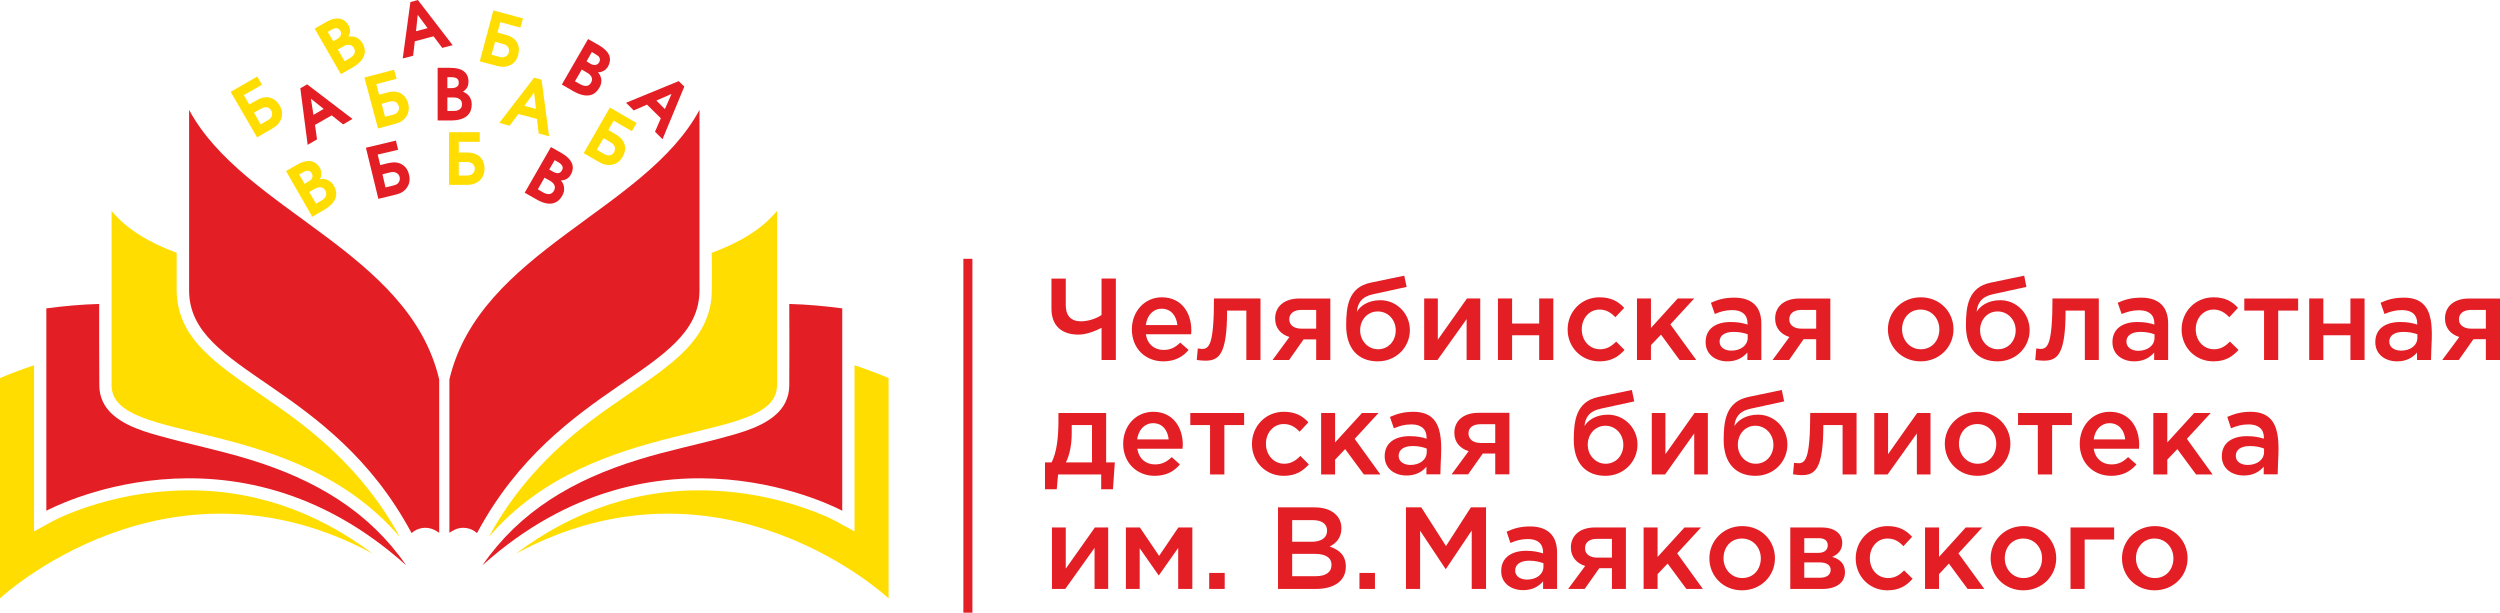 <?xml version="1.0" encoding="UTF-8"?>
<!DOCTYPE svg PUBLIC "-//W3C//DTD SVG 1.1//EN" "http://www.w3.org/Graphics/SVG/1.1/DTD/svg11.dtd">
<!-- Creator: CorelDRAW X6 -->
<svg xmlns="http://www.w3.org/2000/svg" xml:space="preserve" width="146.751mm" height="35.964mm" version="1.1" style="shape-rendering:geometricPrecision; text-rendering:geometricPrecision; image-rendering:optimizeQuality; fill-rule:evenodd; clip-rule:evenodd"
viewBox="0 0 14675 3596"
 xmlns:xlink="http://www.w3.org/1999/xlink">
 <defs>
  <style type="text/css">
   <![CDATA[
    .fil1 {fill:#E31E24}
    .fil0 {fill:#FFDD00}
    .fil2 {fill:#E31E24;fill-rule:nonzero}
   ]]>
  </style>
 </defs>
 <g id="Слой_x0020_1">
  <g id="_777915632">
   <path class="fil0" d="M1642 620c14,24 17,49 10,73 -8,25 -25,45 -51,60l-92 53 -155 -267 156 -90 28 48 -107 61 32 55 43 -24c28,-17 54,-22 78,-16 24,6 43,22 58,47zm-50 29c-4,-9 -11,-15 -20,-18 -12,-4 -24,-2 -38,6l-43 24 39 69 43 -25c13,-8 21,-16 23,-27 3,-10 2,-20 -4,-29z"/>
   <path class="fil0" d="M2128 254c13,23 17,45 11,67 -8,28 -32,53 -71,76l-67 38 -154 -267 64 -37c29,-17 55,-25 77,-22 24,2 43,15 57,38 8,15 11,29 9,44 -2,8 -5,16 -9,24 17,-3 33,-1 48,5 14,7 26,19 35,34zm-130 -73c-7,-11 -16,-17 -27,-16 -7,1 -15,4 -24,9l-23 13 32 55 23 -13c11,-6 18,-14 21,-22 4,-8 3,-17 -2,-26zm80 101c-5,-8 -11,-14 -19,-17 -12,-5 -27,-3 -43,7l-33 18 40 69 32 -19c9,-5 16,-11 21,-18 9,-13 10,-26 2,-40z"/>
   <path class="fil0" d="M3042 322c-7,27 -22,47 -45,59 -23,12 -49,14 -78,6l-103 -27 80 -299 174 47 -15 54 -118 -32 -17 61 48 13c31,8 54,23 66,44 13,21 15,46 8,74zm-55 -15c2,-9 1,-18 -2,-26 -6,-12 -16,-19 -31,-23l-48 -13 -21 76 48 13c15,4 26,3 36,-3 9,-6 15,-13 18,-24z"/>
   <path class="fil0" d="M2396 608c7,27 4,52 -10,74 -13,22 -35,36 -64,44l-103 28 -80 -299 174 -46 15 53 -119 32 16 62 48 -13c31,-9 58,-7 80,5 21,12 36,32 43,60zm-55 15c-3,-9 -8,-17 -15,-22 -10,-7 -23,-9 -38,-5l-48 13 20 76 48 -12c14,-4 24,-11 29,-20 5,-10 7,-20 4,-30z"/>
   <path class="fil0" d="M3223 800l-61 -17 -10 -85 -109 -29 -52 69 -60 -17 204 -265 44 12 44 332zm-77 -161l-11 -96 -57 78 68 18z"/>
   <path class="fil0" d="M3654 921c-14,25 -34,40 -59,45 -25,6 -51,1 -77,-14l-92 -53 154 -268 157 91 -28 48 -107 -62 -31 55 42 25c29,16 46,36 53,60 7,23 3,48 -12,73zm-49 -28c4,-9 6,-18 5,-26 -3,-13 -10,-23 -24,-31l-43 -25 -40 68 43 25c13,8 25,10 35,7 11,-3 18,-9 24,-18z"/>
   <path class="fil1" d="M2401 1026c7,27 3,52 -11,73 -14,22 -36,36 -66,43l-103 25 -73 -300 176 -42 13 54 -120 28 15 62 48 -12c32,-7 58,-5 79,8 22,12 36,33 42,61zm-55 13c-2,-9 -7,-16 -15,-22 -10,-7 -22,-9 -38,-6l-48 12 18 77 49 -12c14,-3 24,-10 29,-19 6,-9 7,-19 5,-30z"/>
   <path class="fil0" d="M1960 1090c13,23 17,46 11,68 -8,27 -32,53 -71,75l-67 39 -154 -268 64 -37c29,-17 55,-24 77,-22 24,3 43,16 57,39 8,14 11,29 9,44 -1,8 -4,16 -9,24 17,-4 33,-2 48,5 14,7 26,18 35,33zm-130 -72c-6,-12 -15,-17 -27,-16 -7,1 -15,3 -24,9l-23 13 32 55 23 -14c11,-6 18,-13 21,-21 4,-9 3,-17 -2,-26zm80 101c-5,-9 -11,-15 -19,-18 -12,-5 -26,-2 -43,7l-33 19 40 68 32 -18c9,-5 16,-11 21,-18 9,-13 10,-26 2,-40z"/>
   <path class="fil0" d="M2844 990c0,28 -9,51 -28,69 -19,17 -44,26 -74,26l-106 0 0 -309 180 0 0 56 -123 0 0 63 49 0c33,0 58,9 76,26 17,17 26,40 26,69zm-57 0c0,-9 -3,-18 -9,-25 -8,-9 -20,-14 -36,-14l-49 0 0 79 49 0c15,0 26,-4 34,-12 7,-8 11,-17 11,-28z"/>
   <path class="fil1" d="M2657 265l-61 16 -51 -68 -110 29 -10 85 -61 16 45 -331 44 -12 204 265zm-147 -100l-58 -78 -10 96 68 -18z"/>
   <path class="fil1" d="M3518 515c-13,23 -30,37 -52,43 -28,7 -62,-1 -101,-23l-67 -39 154 -267 65 37c29,17 48,35 58,56 9,22 7,44 -6,68 -8,14 -19,24 -33,29 -8,4 -16,5 -26,5 12,13 18,28 20,44 1,16 -3,32 -12,47zm-1 -149c6,-11 6,-21 0,-31 -4,-6 -11,-11 -20,-16l-23 -14 -31 55 23 14c10,6 20,8 29,7 9,-1 16,-6 22,-15zm-48 120c5,-9 7,-17 6,-25 -2,-13 -11,-24 -28,-34l-32 -19 -40 69 32 18c9,5 18,8 26,9 16,2 28,-4 36,-18z"/>
   <path class="fil1" d="M3889 817l-44 -44 34 -79 -81 -80 -78 34 -45 -45 309 -127 33 32 -128 309zm14 -177l39 -89 -89 39 50 50z"/>
   <path class="fil1" d="M2069 698l-55 32 -67 -53 -98 56 12 85 -55 32 -43 -332 40 -23 266 203zm-169 -59l-75 -60 15 95 60 -35z"/>
   <path class="fil1" d="M2769 613c0,27 -8,48 -24,64 -21,20 -54,30 -99,30l-77 0 0 -309 74 0c34,0 60,6 78,19 20,15 29,35 29,62 0,17 -4,31 -13,42 -6,7 -12,13 -20,17 16,6 29,15 38,28 10,14 14,29 14,47zm-76 -128c0,-13 -5,-22 -15,-27 -7,-3 -15,-5 -25,-5l-27 0 0 64 27 0c12,0 22,-3 29,-8 8,-6 11,-14 11,-24zm19 127c0,-9 -2,-17 -7,-24 -9,-10 -22,-16 -42,-16l-37 0 0 79 37 0c10,0 19,-1 27,-5 15,-6 22,-17 22,-34z"/>
   <path class="fil1" d="M3300 1149c-13,24 -31,38 -53,44 -28,7 -61,-1 -100,-24l-67 -38 154 -268 65 37c29,17 48,36 57,56 10,22 8,45 -5,68 -8,15 -19,25 -33,30 -8,3 -17,5 -26,5 12,13 18,27 19,43 2,17 -2,32 -11,47zm-2 -148c7,-11 7,-22 0,-31 -4,-6 -10,-12 -19,-17l-23 -13 -32 55 23 13c11,6 21,9 30,8 9,-1 16,-6 21,-15zm-47 120c5,-9 7,-17 6,-25 -2,-13 -11,-25 -28,-35l-33 -18 -39 68 32 19c9,5 17,8 26,9 16,2 28,-5 36,-18z"/>
   <path class="fil2" d="M6466 2113l84 0 0 -478 -84 0 0 214c-29,20 -77,37 -121,37 -60,0 -89,-35 -89,-95l0 -156 -84 0 0 177c0,103 64,152 158,152 48,0 102,-22 136,-40l0 189zm363 8c66,0 114,-26 148,-67l-49 -43c-29,28 -57,43 -98,43 -53,0 -95,-33 -104,-92l266 0c0,-4 1,-18 1,-23 0,-104 -58,-194 -173,-194 -103,0 -176,85 -176,188 0,113 80,188 185,188zm-103 -213c7,-57 43,-96 93,-96 55,0 87,42 92,96l-185 0zm348 209c80,0 129,-32 129,-294l113 0 0 290 83 0 0 -361 -273 0c0,275 -29,296 -71,296 -5,0 -18,-2 -24,-3l-6 68c13,2 36,4 49,4zm396 -4l97 0 85 -121 74 0 0 121 83 0 0 -361 -181 0c-91,0 -143,48 -143,118 0,57 35,93 84,108l-99 135zm169 -184c-42,0 -71,-20 -71,-55 0,-34 27,-55 71,-55l87 0 0 110 -87 0zm450 121c-59,0 -105,-50 -105,-111 0,-62 43,-111 104,-111 60,0 105,49 105,111 0,61 -42,111 -104,111zm-1 71c108,0 188,-84 188,-183 0,-100 -80,-176 -173,-176 -75,0 -120,36 -138,68 4,-48 25,-88 95,-103l197 -43 -14 -66 -197 41c-131,27 -144,140 -144,252 0,133 69,210 186,210zm272 -8l78 0 171 -240 0 240 80 0 0 -361 -78 0c-57,81 -114,162 -171,242l0 -242 -80 0 0 361zm433 0l83 0 0 -145 159 0 0 145 83 0 0 -361 -83 0 0 147 -159 0 0 -147 -83 0 0 361zm596 8c70,0 112,-28 147,-67l-49 -49c-26,26 -55,45 -94,45 -64,0 -108,-52 -108,-117l0 -1c0,-63 44,-115 104,-115 41,0 68,19 93,45l52 -55c-34,-37 -76,-62 -145,-62 -108,0 -187,86 -187,188l0 2c0,102 79,186 187,186zm220 -8l82 0 0 -87 59 -62 109 149 98 0 -152 -209 140 -152 -97 0 -157 173 0 -173 -82 0 0 361zm1665 8c111,0 193,-85 193,-188 0,-104 -81,-188 -192,-188 -111,0 -193,85 -193,188 0,104 82,188 192,188zm1 -71c-64,0 -110,-54 -110,-117 0,-64 42,-116 109,-116 65,0 110,53 110,116 0,64 -42,117 -109,117zm453 0c-60,0 -105,-50 -105,-111 0,-62 42,-111 103,-111 60,0 106,49 106,111 0,61 -42,111 -104,111zm-2 71c109,0 188,-84 188,-183 0,-100 -79,-176 -172,-176 -75,0 -120,36 -139,68 4,-48 26,-88 95,-103l197 -43 -13 -66 -197 41c-132,27 -145,140 -145,252 0,133 69,210 186,210zm270 -4c80,0 129,-32 129,-294l113 0 0 290 82 0 0 -361 -272 0c0,275 -29,296 -71,296 -5,0 -18,-2 -24,-3l-6 68c12,2 36,4 49,4zm731 -4l0 -214c0,-96 -52,-152 -158,-152 -59,0 -98,12 -138,30l23 66c33,-13 63,-22 103,-22 57,0 89,27 89,77l0 7c-28,-9 -56,-15 -100,-15 -84,0 -146,38 -146,118 0,74 60,113 128,113 55,0 93,-23 117,-52l0 44 82 0zm-80 -130c0,45 -41,76 -95,76 -39,0 -70,-20 -70,-54 0,-36 31,-57 83,-57 32,0 61,6 82,14l0 21zm346 138c70,0 112,-28 147,-67l-50 -49c-26,26 -54,45 -93,45 -64,0 -108,-52 -108,-117l0 -1c0,-63 43,-115 104,-115 41,0 68,19 93,45l51 -55c-33,-37 -75,-62 -144,-62 -108,0 -187,86 -187,188l0 2c0,102 79,186 187,186zm297 -8l83 0 0 -290 117 0 0 -71 -316 0 0 71 116 0 0 290zm265 0l83 0 0 -145 159 0 0 145 83 0 0 -361 -83 0 0 147 -159 0 0 -147 -83 0 0 361zm-7421 759l69 0 8 -87 253 0 0 87 69 0 11 -158 -51 0 0 -290 -280 0 0 45c0,101 -10,185 -40,245l-39 0 0 158zm123 -158c22,-44 34,-105 34,-171l0 -48 119 0 0 219 -153 0zm521 79c67,0 114,-26 148,-67l-48 -43c-29,28 -58,43 -98,43 -54,0 -95,-33 -104,-92l265 0c1,-4 2,-18 2,-23 0,-104 -59,-194 -173,-194 -104,0 -177,84 -177,188 0,112 81,188 185,188zm-103 -214c8,-56 43,-95 94,-95 55,0 86,42 91,95l-185 0zm428 206l84 0 0 -290 116 0 0 -71 -316 0 0 71 116 0 0 290zm432 8c71,0 112,-28 148,-67l-50 -50c-26,27 -55,46 -94,46 -63,0 -108,-52 -108,-117l0 -1c0,-63 44,-115 104,-115 42,0 69,19 94,45l51 -55c-33,-37 -76,-62 -144,-62 -108,0 -187,86 -187,188l0 2c0,102 79,186 186,186zm220 -8l82 0 0 -87 59 -62 110 149 97 0 -151 -209 140 -152 -97 0 -158 173 0 -173 -82 0 0 361zm1670 -63c-59,0 -105,-50 -105,-111 0,-62 43,-112 104,-112 60,0 105,50 105,112 0,61 -42,111 -104,111zm-1 71c108,0 188,-84 188,-184 0,-99 -80,-175 -173,-175 -75,0 -120,36 -138,67 4,-47 25,-87 95,-102l197 -43 -14 -67 -197 41c-131,28 -144,141 -144,253 0,133 69,210 186,210zm272 -8l78 0 171 -241 0 241 80 0 0 -361 -78 0c-57,81 -114,161 -171,242l0 -242 -80 0 0 361zm610 -63c-60,0 -105,-50 -105,-111 0,-62 42,-112 103,-112 60,0 106,50 106,112 0,61 -42,111 -104,111zm-2 71c109,0 188,-84 188,-184 0,-99 -79,-175 -172,-175 -75,0 -120,36 -139,67 4,-47 25,-87 95,-102l197 -43 -14 -67 -196 41c-132,28 -145,141 -145,253 0,133 69,210 186,210zm270 -4c80,0 129,-32 129,-294l113 0 0 290 82 0 0 -361 -272 0c0,275 -29,295 -71,295 -5,0 -18,-1 -24,-2l-6 67c12,2 36,5 49,5zm428 -4l78 0 172 -241 0 241 80 0 0 -361 -78 0c-58,81 -114,161 -171,242l0 -242 -81 0 0 361zm605 8c112,0 194,-85 194,-188 0,-104 -81,-188 -192,-188 -111,0 -193,85 -193,188 0,104 81,188 191,188zm2 -71c-65,0 -110,-54 -110,-117 0,-64 42,-116 108,-116 65,0 111,53 111,116 0,64 -42,117 -109,117zm353 63l84 0 0 -290 116 0 0 -71 -316 0 0 71 116 0 0 290zm431 8c66,0 113,-26 148,-67l-49 -43c-29,28 -57,43 -98,43 -53,0 -95,-33 -104,-92l266 0c0,-4 1,-18 1,-23 0,-104 -58,-194 -173,-194 -103,0 -176,84 -176,188 0,112 80,188 185,188zm-103 -214c7,-56 43,-95 93,-95 55,0 87,42 92,95l-185 0zm350 206l82 0 0 -87 59 -62 110 149 97 0 -151 -209 140 -152 -97 0 -158 173 0 -173 -82 0 0 361zm-6465 672l78 0 172 -241 0 241 80 0 0 -361 -78 0c-57,81 -114,161 -171,242l0 -242 -81 0 0 361zm434 0l81 0 0 -239 112 160 114 -162 0 241 83 0 0 -361 -82 0 -113 167 -113 -167 -82 0 0 361zm489 0l91 0 0 -94 -91 0 0 94zm404 0l221 0c107,0 177,-46 177,-131 0,-67 -39,-99 -95,-118 36,-18 69,-49 69,-107 0,-33 -11,-59 -32,-80 -28,-28 -71,-43 -126,-43l-214 0 0 479zm83 -277l0 -127 121 0c54,0 84,23 84,61 0,45 -37,66 -91,66l-114 0zm0 202l0 -131 133 0c66,0 98,24 98,64 0,45 -35,67 -92,67l-139 0zm395 75l91 0 0 -94 -91 0 0 94zm273 0l83 0 0 -342 149 224 3 0 151 -225 0 343 84 0 0 -479 -89 0 -146 227 -145 -227 -90 0 0 479zm887 0l0 -214c0,-96 -52,-153 -159,-153 -59,0 -98,13 -137,31l22 66c33,-14 63,-23 103,-23 58,0 89,28 89,78l0 6c-28,-8 -56,-15 -99,-15 -85,0 -147,39 -147,119 0,73 60,112 129,112 54,0 92,-22 117,-52l0 45 82 0zm-80 -131c0,45 -41,76 -96,76 -39,0 -70,-19 -70,-53 0,-36 31,-58 83,-58 32,0 62,7 83,15l0 20zm145 131l97 0 86 -122 74 0 0 122 82 0 0 -361 -181 0c-90,0 -142,48 -142,118 0,56 35,93 84,108l-100 135zm170 -184c-42,0 -71,-20 -71,-55 0,-35 26,-55 70,-55l88 0 0 110 -87 0zm273 184l82 0 0 -87 59 -62 110 149 97 0 -151 -209 140 -152 -97 0 -158 173 0 -173 -82 0 0 361zm577 8c112,0 194,-85 194,-188 0,-105 -81,-189 -192,-189 -111,0 -193,86 -193,189 0,104 81,188 191,188zm2 -72c-64,0 -110,-53 -110,-116 0,-64 42,-116 108,-116 65,0 111,53 111,116 0,64 -42,116 -109,116zm282 64l188 0c82,0 133,-37 133,-98 0,-51 -31,-78 -75,-90 31,-14 59,-37 59,-83 0,-55 -48,-90 -119,-90l-186 0 0 361zm82 -66l0 -90 89 0c45,0 66,18 66,44 0,28 -22,46 -62,46l-93 0zm0 -146l0 -86 86 0c37,0 52,18 52,42 0,26 -19,44 -54,44l-84 0zm488 220c71,0 113,-28 148,-68l-50 -49c-26,27 -54,45 -93,45 -64,0 -108,-52 -108,-116l0 -1c0,-63 43,-115 103,-115 42,0 69,18 94,45l51 -55c-33,-37 -75,-63 -144,-63 -108,0 -187,87 -187,189l0 1c0,103 79,187 186,187zm221 -8l82 0 0 -87 58 -62 110 149 98 0 -152 -209 140 -152 -97 0 -157 173 0 -173 -82 0 0 361zm577 8c111,0 193,-85 193,-188 0,-105 -81,-189 -192,-189 -111,0 -193,86 -193,189 0,104 82,188 192,188zm1 -72c-64,0 -110,-53 -110,-116 0,-64 42,-116 109,-116 65,0 110,53 110,116 0,64 -42,116 -109,116zm276 64l83 0 0 -290 173 0 0 -71 -256 0 0 361zm493 8c112,0 194,-85 194,-188 0,-105 -82,-189 -192,-189 -111,0 -193,86 -193,189 0,104 81,188 191,188zm2 -72c-65,0 -111,-53 -111,-116 0,-64 43,-116 109,-116 65,0 111,53 111,116 0,64 -42,116 -109,116zm-6994 -1874l53 0 0 2077 -53 0 0 -2077zm4919 410c-42,0 -71,-20 -71,-55 0,-34 27,-55 71,-55l87 0 0 110 -87 0zm-169 184l97 0 85 -122 74 0 0 122 83 0 0 -361 -181 0c-91,0 -143,48 -143,118 0,56 35,93 84,108l-99 135zm-146 -130c0,44 -41,75 -96,75 -39,0 -69,-19 -69,-53 0,-36 30,-57 82,-57 32,0 62,6 83,14l0 21zm80 130l0 -214c0,-96 -52,-152 -159,-152 -58,0 -97,12 -137,30l23 66c32,-14 62,-23 103,-23 57,0 89,28 89,78l0 7c-28,-9 -56,-15 -100,-15 -84,0 -146,38 -146,118 0,74 60,113 128,113 55,0 92,-23 117,-52l0 44 82 0zm4167 -184c-42,0 -72,-20 -72,-55 0,-34 27,-55 71,-55l87 0 0 110 -86 0zm-170 184l97 0 86 -122 73 0 0 122 83 0 0 -361 -181 0c-91,0 -142,48 -142,118 0,56 35,93 84,108l-100 135zm-146 -130c0,44 -41,75 -95,75 -39,0 -70,-19 -70,-53 0,-36 31,-57 83,-57 32,0 61,6 82,14l0 21zm80 130c0,-142 48,-366 -158,-366 -59,0 -98,12 -138,30l23 66c33,-14 63,-23 103,-23 58,0 89,28 89,78l0 7c-28,-9 -56,-15 -100,-15 -84,0 -146,38 -146,118 0,74 60,113 128,113 55,0 93,-23 117,-52l0 44 82 0zm-5579 487c-42,0 -71,-21 -71,-56 0,-34 26,-54 70,-54l87 0 0 110 -86 0zm-170 184l97 0 86 -122 73 0 0 122 83 0 0 -361 -181 0c-90,0 -142,48 -142,117 0,57 35,93 84,108l-100 136zm-146 -131c0,45 -41,76 -95,76 -39,0 -70,-19 -70,-53 0,-37 31,-58 83,-58 32,0 61,6 82,15l0 20zm4915 0c0,45 -41,76 -96,76 -39,0 -70,-19 -70,-53 0,-37 31,-58 83,-58 32,0 62,6 83,15l0 20zm-4835 131c0,-142 48,-367 -158,-367 -59,0 -98,13 -138,30l23 67c33,-14 63,-23 103,-23 58,0 89,28 89,77l0 7c-28,-9 -56,-15 -100,-15 -84,0 -146,38 -146,118 0,74 60,113 128,113 55,0 93,-22 117,-52l0 45 82 0zm4915 0c0,-142 48,-367 -159,-367 -58,0 -97,13 -137,30l22 67c33,-14 63,-23 104,-23 57,0 89,28 89,77l0 7c-28,-9 -56,-15 -100,-15 -84,0 -147,38 -147,118 0,74 61,113 129,113 55,0 92,-22 117,-52l0 45 82 0z"/>
   <path class="fil0" d="M5016 2144c67,22 134,47 200,75 0,744 0,1293 0,1293 0,0 -979,-915 -2188,-262 331,-249 719,-390 1158,-370 176,7 354,41 521,97 66,22 142,51 203,84l106 58 0 -121 0 -854z"/>
   <path class="fil1" d="M4633 1784c103,3 207,12 311,26 0,744 0,1188 0,1188 0,0 -1092,-596 -2112,320 219,-317 531,-502 919,-621 174,-54 352,-89 527,-138 117,-32 278,-82 334,-201 14,-30 21,-62 21,-95 1,-160 1,-320 0,-479z"/>
   <path class="fil0" d="M4178 1484c156,-58 290,-134 383,-246 0,744 0,1024 0,1024 -2,357 -1065,160 -1692,890 146,-268 342,-487 606,-687 130,-98 268,-185 399,-282 107,-81 215,-175 268,-301 24,-55 36,-114 36,-174 1,-75 1,-149 0,-224z"/>
   <path class="fil1" d="M2638 3127l0 -900c177,-752 1148,-988 1468,-1582l0 1062c-4,485 -829,531 -1306,1422 -35,-32 -88,-41 -133,-19 -10,6 -20,10 -29,17z"/>
   <path class="fil0" d="M200 2144c-67,22 -134,47 -200,75 0,744 0,1293 0,1293 0,0 979,-915 2188,-262 -331,-249 -719,-390 -1158,-370 -177,7 -354,41 -522,97 -65,22 -141,51 -202,84l-106 58 0 -121 0 -854z"/>
   <path class="fil1" d="M582 1784c-102,3 -206,12 -310,26 0,744 0,1188 0,1188 0,0 1092,-596 2112,320 -219,-317 -531,-502 -919,-621 -175,-54 -352,-89 -527,-138 -117,-32 -278,-82 -334,-201 -14,-30 -21,-62 -21,-95 -1,-160 -1,-320 -1,-479z"/>
   <path class="fil0" d="M1037 1484c-155,-58 -289,-134 -382,-246 0,744 0,1024 0,1024 2,357 1065,160 1692,890 -146,-268 -343,-487 -607,-687 -130,-98 -268,-185 -398,-282 -107,-81 -215,-175 -269,-301 -23,-55 -35,-114 -36,-174 0,-75 0,-149 0,-224z"/>
   <path class="fil1" d="M2578 3127l0 -900c-177,-752 -1148,-988 -1468,-1582l0 1062c3,485 829,531 1306,1422 35,-32 88,-41 133,-19 10,6 20,10 29,17z"/>
  </g>
 </g>
</svg>
